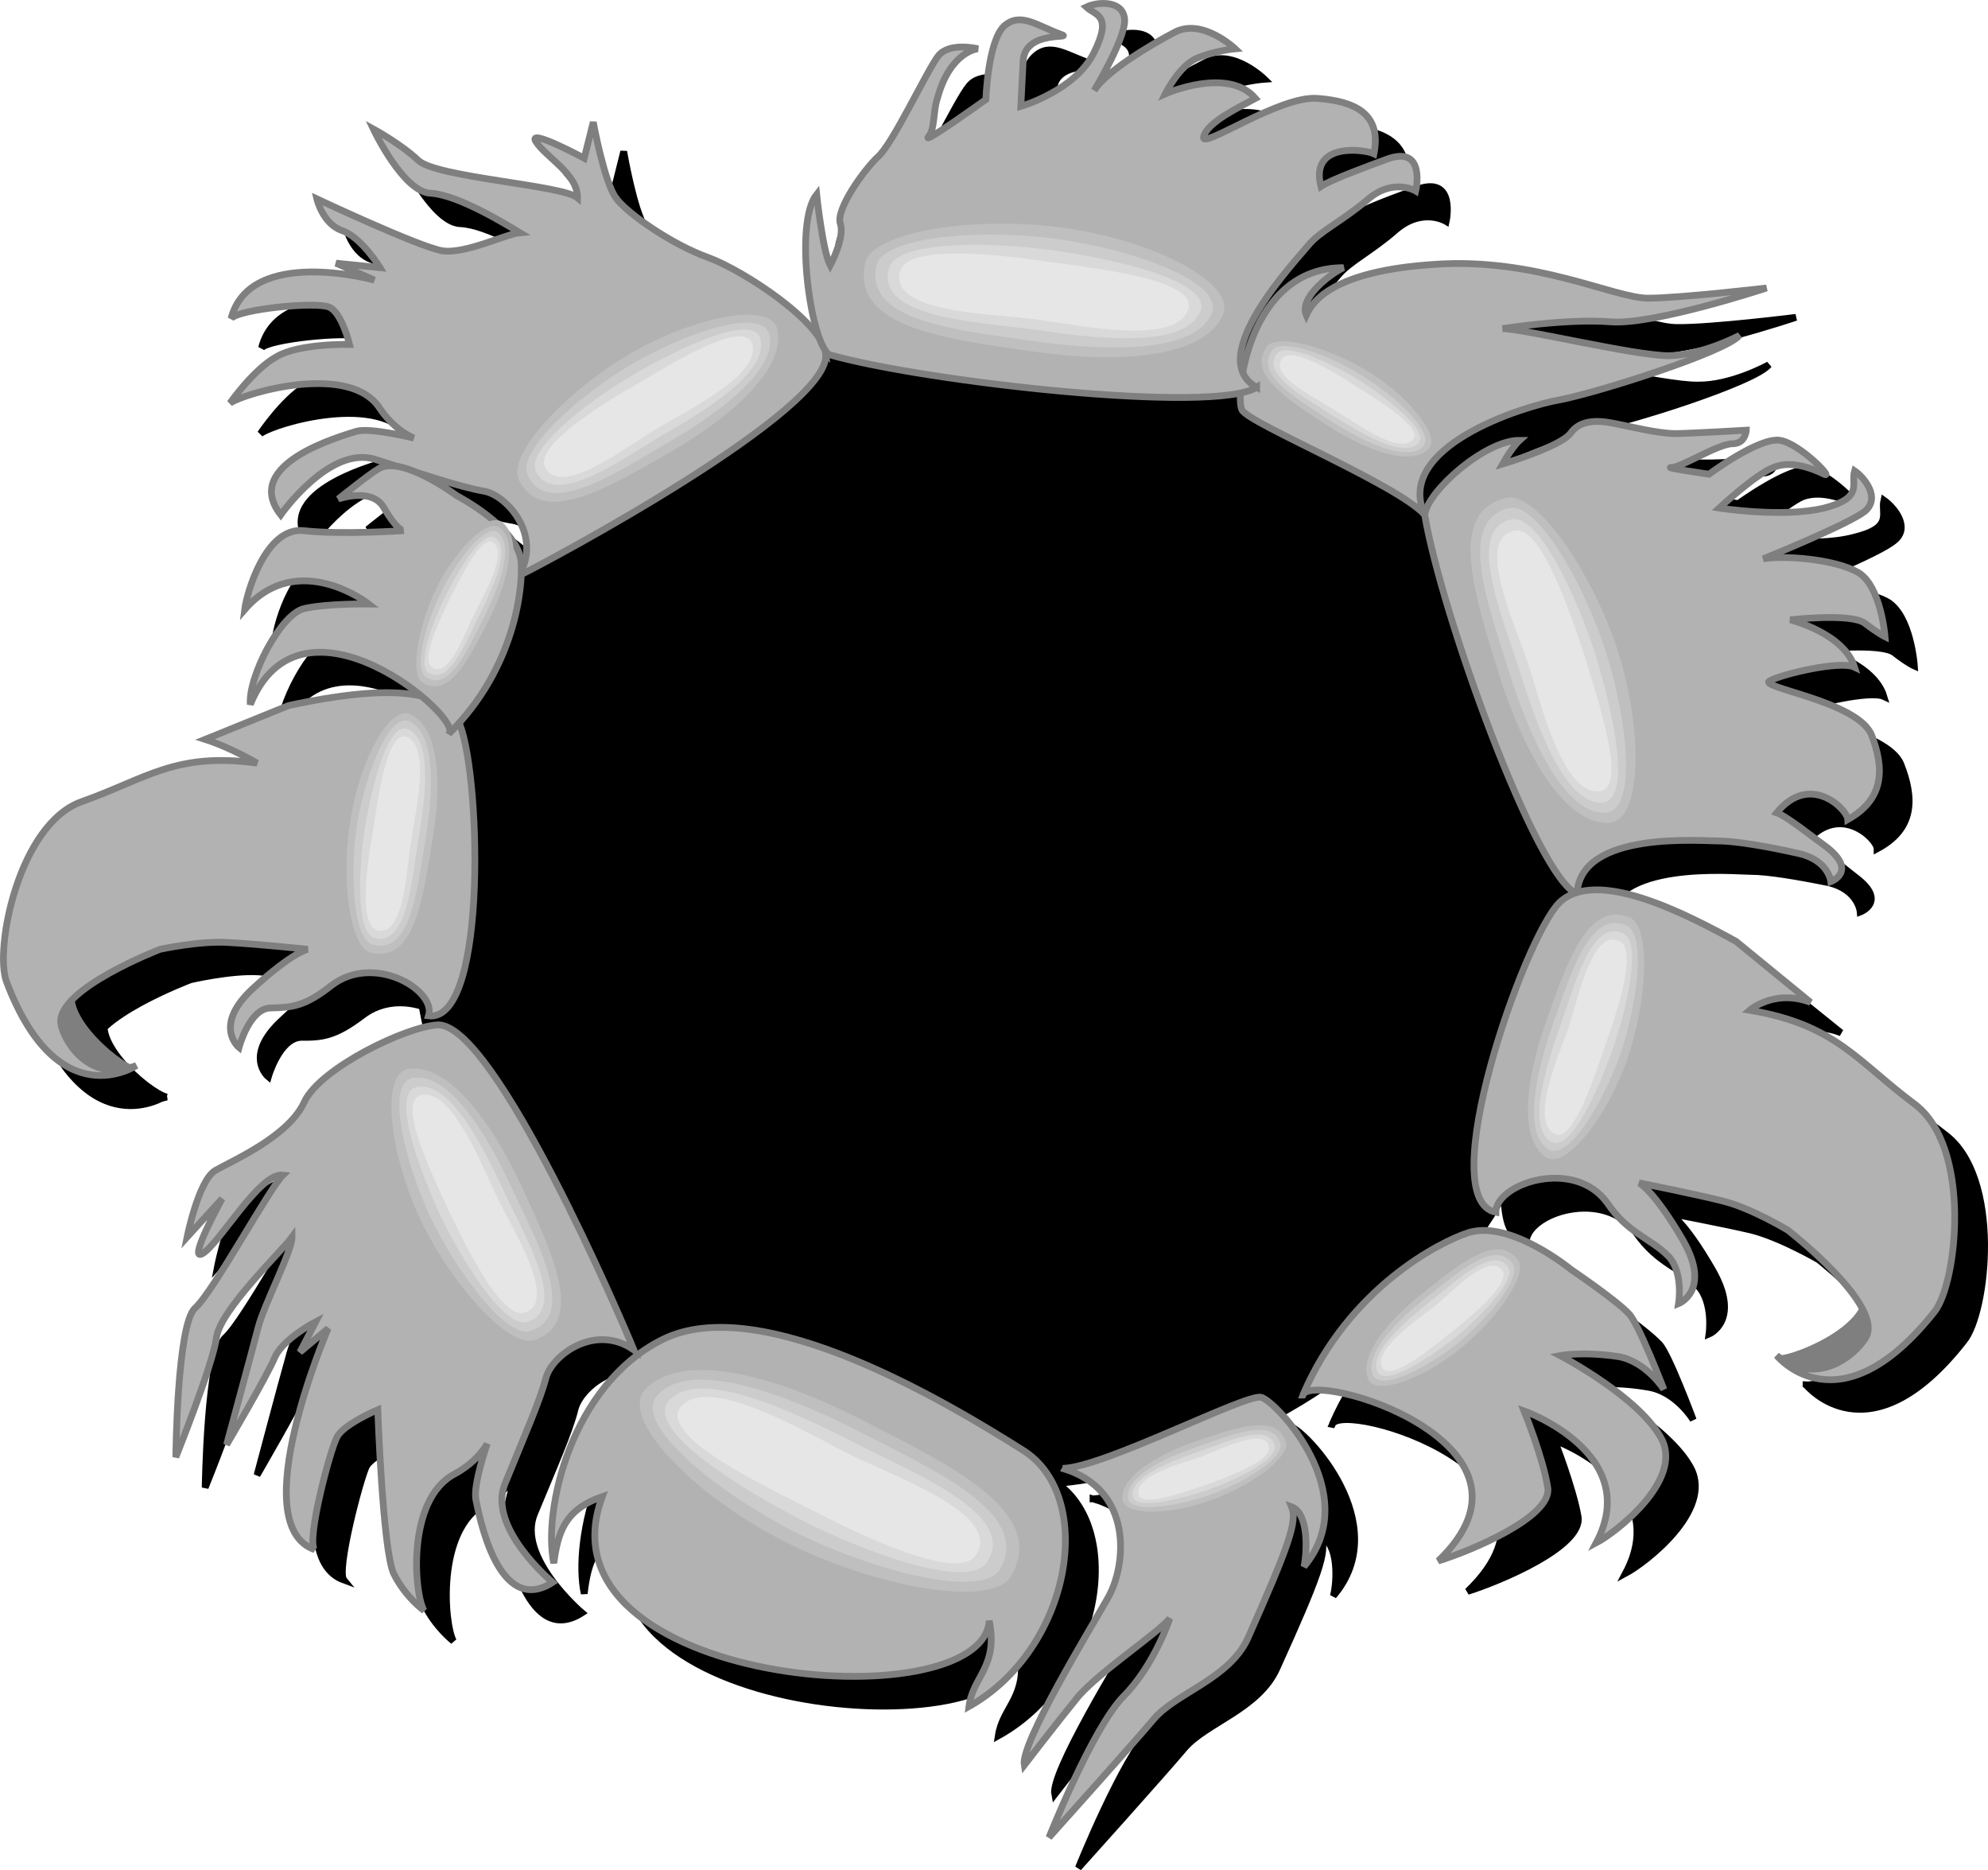 <svg xmlns="http://www.w3.org/2000/svg" width="176.212" height="165.722"><path d="M14.784 97.22c-1.672-.402-7.515-5.484-4.898-7.796 0 0-5.422 1.957-3.102 5 1.543 1.902 1.668 4.168 8 2.796"/><path fill="none" stroke="#000" stroke-width=".6" d="M14.784 97.22c-1.672-.402-7.515-5.484-4.898-7.796 0 0-5.422 1.957-3.102 5 1.543 1.902 1.668 4.168 8 2.796zm0 0"/><path d="M61.386 121.322c8.726-4.375 25.5 5.781 32 9.898 6.5 4.079 4.195 17.579-4.902 22.602.398-2.645 2.664-3.43 1.902-7.602-.695 9.125-40.582 5.809-34.3-11-3.435 1.215-3.977 3.309-4.302 6-1.031-4.761 1.492-15.796 9.602-19.898"/><path fill="none" stroke="#000" stroke-width=".6" d="M61.386 121.322c8.726-4.375 25.5 5.781 32 9.898 6.5 4.079 4.195 17.579-4.902 22.602.398-2.645 2.664-3.43 1.902-7.602-.695 9.125-40.582 5.809-34.3-11-3.435 1.215-3.977 3.309-4.302 6-1.031-4.761 1.492-15.796 9.602-19.898zm0 0"/><path d="M142.386 81.822c-3.598-1.46-11.996-24.86-13.5-33.602.305-2.058 5.402-6.558 8.398-6.597 0 0-.593.636-1.5 2.097 0 0 5.106-1.46 6-2.699.907-1.16 2.407-1.16 3.903-.898 1.504.34 3.902.937 5.398.898 1.504.04 6.3-.3 6.3-.3s.005 1.242-1.198 1.203c-1.196.039-4.496 2.136-5.403 2.097-.894.04 3.301.602 3.301.602s4.504-3.262 6.3-3c1.806.34 4.872 3.523 3.9 3-1.196-.563-2.997-1.16-4.5-.602-1.497.64-4.801 3.602-4.801 3.602s5.707.937 9.3 0c3.606-.864 2.407-2.063 2.7-3.301.906.64 2.406 2.437.902 3.602-1.496 1.238-9 4.199-9 4.199 1.805-.262 6.305.039 8.398 1.199 2.106 1.238 2.403 5.7 2.403 5.7s-.594-.259-1.801-1.2c-1.195-.86-6.602-.3-6.602-.3s4.805 1.241 5.7 4.198c-1.196-.558-6.293.641-7.5 1.204-1.196.636 7.804 1.84 9 4.796 1.207 3.043 1.207 5.743-2.098 7.5.004-.859-3.297-4.16-6.3-.597.905.34 3.32 2.27 4.5 3.199 2.702 2.09.3 3 .3 3s-.145-1.96-2.8-2.602c-2.747-.558-5.446-1.007-6.9-1-1.546-.008-12.495-1.058-12.8 4.602"/><path fill="none" stroke="#000" stroke-width=".6" d="M142.386 81.822c-3.598-1.46-11.996-24.86-13.5-33.602.305-2.058 5.402-6.558 8.398-6.597 0 0-.593.636-1.5 2.097 0 0 5.106-1.46 6-2.699.907-1.16 2.407-1.16 3.903-.898 1.504.34 3.902.937 5.398.898 1.504.04 6.3-.3 6.3-.3s.005 1.242-1.198 1.203c-1.196.039-4.496 2.136-5.403 2.097-.894.04 3.301.602 3.301.602s4.504-3.262 6.3-3c1.806.34 4.872 3.523 3.9 3-1.196-.563-2.997-1.16-4.5-.602-1.497.64-4.801 3.602-4.801 3.602s5.707.937 9.3 0c3.606-.864 2.407-2.063 2.7-3.301.906.64 2.406 2.437.902 3.602-1.496 1.238-9 4.199-9 4.199 1.805-.262 6.305.039 8.398 1.199 2.106 1.238 2.403 5.7 2.403 5.7s-.594-.259-1.801-1.2c-1.195-.86-6.602-.3-6.602-.3s4.805 1.241 5.7 4.198c-1.196-.558-6.293.641-7.5 1.204-1.196.636 7.804 1.84 9 4.796 1.207 3.043 1.207 5.743-2.098 7.5.004-.859-3.297-4.16-6.3-.597.905.34 3.32 2.27 4.5 3.199 2.702 2.09.3 3 .3 3s-.145-1.96-2.8-2.602c-2.747-.558-5.446-1.007-6.9-1-1.546-.007-12.495-1.058-12.8 4.602zm0 0"/><path d="M118.085 126.22c.887-2.191 22.922 4.344 12 14.801 2.883-.91 10.184-3.949 9.8-6.597-.448-2.59-2.1-6.801-2.1-6.801s10.558 3.816 6.3 11.8c1.727-.921 7.762-5.535 5.8-9.3-1.91-3.672-8.901-7.403-8.901-7.403s1.953-.336 5.101.204c2.496.394 4 2.898 4 2.898s-2.191-5.89-3-6.7c-1.172-1.26-5.101-4-5.101-4s-5.415-4.382-9.098-3.198c-2.516.734-10.672 4.824-14.8 14.296"/><path fill="none" stroke="#000" stroke-width=".6" d="M118.085 126.22c.887-2.191 22.922 4.344 12 14.801 2.883-.91 10.184-3.949 9.8-6.597-.448-2.59-2.1-6.801-2.1-6.801s10.558 3.816 6.3 11.8c1.727-.921 7.762-5.535 5.8-9.3-1.91-3.672-8.901-7.403-8.901-7.403s1.953-.336 5.101.204c2.496.394 4 2.898 4 2.898s-2.191-5.89-3-6.7c-1.172-1.26-5.101-4-5.101-4s-5.415-4.382-9.098-3.198c-2.516.734-10.672 4.824-14.8 14.296zm0 0"/><path d="M28.284 65.22c4.715-1.05 13.043-2.507 15 1.301 1.953 3.723 2.727 26.774-2.597 26.2.68-2.301-4.871-5.633-8.602-2.7-2.394 1.805-3.531 1.918-5.398 1.903-1.926.074-2.903 3.5-2.903 3.5s-2.293-1.86 1.301-5.102c3.516-3.316 4.8-3.5 4.8-3.5s-4.519-.527-7-.7c-2.456-.132-6 .7-6 .7s-9.081 3.422-8.8 6.398c.047 1.247 2.211 5.567 6.602 3.903 0 0-6.868 4.594-11.5-7.5-1.063-2.817 1.129-14.004 6.797-16 5.656-1.973 8.238-4.34 15.5-3.301 0 0-2.407-1.438-4.7-2.2l7.5-2.902"/><path fill="none" stroke="#000" stroke-width=".6" d="M28.284 65.22c4.715-1.05 13.043-2.507 15 1.301 1.953 3.723 2.727 26.774-2.597 26.2.68-2.301-4.871-5.633-8.602-2.7-2.394 1.805-3.531 1.918-5.398 1.903-1.926.074-2.903 3.5-2.903 3.5s-2.293-1.86 1.301-5.102c3.516-3.316 4.8-3.5 4.8-3.5s-4.519-.527-7-.7c-2.456-.132-6 .7-6 .7s-9.081 3.422-8.8 6.398c.047 1.247 2.211 5.567 6.602 3.903 0 0-6.868 4.594-11.5-7.5-1.063-2.817 1.129-14.004 6.797-16 5.656-1.973 8.238-4.34 15.5-3.301 0 0-2.407-1.438-4.7-2.2zm0 0"/><path d="M75.886 33.924c-.414-2.782-7.317-7.29-10.5-8.403-3.125-1.172-7.211-3.988-8.2-5.398-.98-1.36-1.902-6.7-1.902-6.7l-.8 3.2s-5.07-2.656-4.399-1.5c.871 1.414 3.805 2.945 3.8 5.097-1.378-1.168-12.523-1.832-14.1-3.296-1.571-1.5-4.098-2.801-4.098-2.801s2.714 5.59 5.097 5.699c2.45.098 6.586 2.621 8 3.5-1.265.062-4.922 1.879-7 1.5-2.062-.32-11.097-4.602-11.097-4.602s.558 2.239 2.297 2.801c1.71.63 3.402 3.301 3.402 3.301l-3.902-.3 3.402 1.5s-11.059-3.102-12.7 3.3c.692-.781 7.5-1.457 8.598-1 1.168.531 1.903 3.398 1.903 3.398s-4.536-.16-6.602 1c-1.984 1.2-4 4.204-4 4.204 1.371-.985 10.649-3.676 13.3.398 1.317 2.055 2.9 2.602 2.9 2.602s-3.79-.903-5.098-.5c-1.258.378-10.188 2.828-6.703 7.398 0 0 4.41-6.281 8.402-5 4.09 1.3 7.539 2.492 9.598 2.8 2.082.391 5.28 3.973 3.203 7.598 2.27-1.156 27.847-14.789 27.199-19.796"/><path fill="none" stroke="#000" stroke-width=".6" d="M75.886 33.924c-.414-2.782-7.317-7.29-10.5-8.403-3.125-1.172-7.211-3.988-8.2-5.398-.98-1.36-1.902-6.7-1.902-6.7l-.8 3.2s-5.07-2.656-4.399-1.5c.871 1.414 3.805 2.945 3.8 5.097-1.378-1.168-12.523-1.832-14.1-3.296-1.571-1.5-4.098-2.801-4.098-2.801s2.714 5.59 5.097 5.699c2.45.098 6.586 2.621 8 3.5-1.265.062-4.922 1.879-7 1.5-2.062-.32-11.097-4.602-11.097-4.602s.558 2.239 2.297 2.801c1.71.63 3.402 3.301 3.402 3.301l-3.902-.3 3.402 1.5s-11.059-3.102-12.7 3.3c.692-.781 7.5-1.457 8.598-1 1.168.531 1.903 3.398 1.903 3.398s-4.536-.16-6.602 1c-1.984 1.2-4 4.204-4 4.204 1.371-.985 10.649-3.676 13.3.398 1.317 2.055 2.9 2.602 2.9 2.602s-3.79-.903-5.098-.5c-1.258.378-10.188 2.828-6.703 7.398 0 0 4.41-6.281 8.402-5 4.09 1.3 7.539 2.492 9.598 2.8 2.082.391 5.28 3.973 3.203 7.598 2.27-1.156 27.847-14.789 27.199-19.796zm0 0"/><path d="M160.085 122.72c1.82.114 9.344-3.195 7.399-6.398 0 0 4.902 3.727 1.601 6-2.172 1.52-3.016 3.777-9 .398"/><path fill="none" stroke="#000" stroke-width=".6" d="M160.085 122.72c1.82.114 9.344-3.195 7.399-6.398 0 0 4.902 3.727 1.601 6-2.172 1.52-3.016 3.777-9 .398zm0 0"/><path d="M156.484 86.123c-4.454-2.531-12.426-6.645-15.598-3.403-3.176 3.149-11.266 26.254-5.602 27.403-.047-2.59 6.926-4.942 9.801-.801 1.828 2.602 3.848 3.035 5.399 4.602 1.41 1.484 1 4.296 1 4.296s2.89-1.199.3-5.699c-2.535-4.398-3.8-5-3.8-5s4.773.906 7.3 1.5c2.57.664 5.903 2.602 5.903 2.602s8.109 6.37 6.898 9.3c-.46 1.247-4.02 4.938-8 1.797 0 0 5.555 6.891 14-3.898 2.055-2.508 3.379-14.54-1.7-18.3-5.136-3.845-7-7.063-14.6-8.302 0 0 2.156-1.957 5.402-.699l-6.703-5.398"/><path fill="none" stroke="#000" stroke-width=".6" d="M156.484 86.123c-4.454-2.531-12.426-6.645-15.598-3.403-3.176 3.149-11.266 26.254-5.602 27.403-.047-2.59 6.926-4.942 9.801-.801 1.828 2.602 3.848 3.035 5.399 4.602 1.41 1.484 1 4.296 1 4.296s2.89-1.199.3-5.699c-2.535-4.398-3.8-5-3.8-5s4.773.906 7.3 1.5c2.57.664 5.903 2.602 5.903 2.602s8.109 6.37 6.898 9.3c-.46 1.247-4.02 4.938-8 1.797 0 0 5.555 6.891 14-3.898 2.055-2.508 3.379-14.54-1.7-18.3-5.136-3.845-7-7.063-14.6-8.302 0 0 2.156-1.957 5.402-.699zm0 0"/><path d="M128.886 48.22c-2.395-2.66-15.598-8.058-16.2-9.296-.597-1.165.602-12.563 9-12.602-1.195.64-3.898 2.738-3.3 4.2.605-1.16 2.402-3.86 11.398-4.5 9.004-.56 15.907 3.038 18.903 3 3.004.038 10.5-.9 10.5-.9s-9.899 3.34-13.801 3c-3.895-.26-9.602.598-9.602.598 1.805.04 11.707 2.442 14.7 2.403 3.007.039 6.3-1.801 6.3-1.801-1.195 1.54-12.593 5.14-15.898 5.7-3.297.64-14.695 4.237-12 10.198"/><path fill="none" stroke="#000" stroke-width=".6" d="M128.886 48.22c-2.395-2.66-15.598-8.058-16.2-9.296-.597-1.165.602-12.563 9-12.602-1.195.64-3.898 2.738-3.3 4.2.605-1.16 2.402-3.86 11.398-4.5 9.004-.56 15.907 3.038 18.903 3 3.004.038 10.5-.9 10.5-.9s-9.899 3.34-13.801 3c-3.895-.26-9.602.598-9.602.598 1.805.04 11.707 2.442 14.7 2.403 3.007.039 6.3-1.801 6.3-1.801-1.195 1.54-12.593 5.14-15.898 5.7-3.297.64-14.695 4.237-12 10.198zm0 0"/><path d="M113.984 37.021c-3.696 2.356-29.418-.539-37.899-3-1.586-1.105-3.066-11.61-1-14.097 0 0 .477 4.902 1.2 6.296 0 0 1.277-2.5.902-3.796-.47-1.22 2.027-4.68 3.297-5.801 1.269-1.13 4.343-7.762 5.402-9 .965-1.262 3.398-.602 3.398-.602s-2.394.14-3.597 4.301c-.352 1.277-.141 2.738-.703 3.5-.653.738 5-3.3 5-3.3s.226-5.153 1.703-6.5c1.394-1.337 2.851-.11 5 .6 1.382.552-3.196-.41-3.301 2.4-.13 1.62-.2 4-.2 4s4.798-1.329 6.5-4.7c1.61-3.395.032-3.305-.8-4.102 1.125-.457 3.422-.543 3.398 1.204.059 1.77-2.597 6.296-2.597 6.296.941-1.664 4.71-3.964 7.199-5.199 2.398-1.254 5.2 1.5 5.2 1.5s-1.716.121-3.302.7c-1.574.66-2.898 3.203-2.898 3.203s5.605-2.415 8 .398c-1.32.785-4.262 2.176-4.602 3.398-.246 1.29 6.778-3.628 10.2-3.398 3.335.309 5.652 1.45 5 5-.801-.418-5.782-1.145-4.7 2.898.844-.64 4.125-1.84 5.7-2.398 3.636-1.402 2.703 2.8 2.703 2.8s-2.063-1.26-4.403.7c-2.328 2.035-4.16 2.836-5.199 4.102-.984 1.238-9.27 9.925-4.601 12.597"/><path fill="none" stroke="#000" stroke-width=".6" d="M113.984 37.021c-3.696 2.356-29.418-.539-37.899-3-1.586-1.105-3.066-11.61-1-14.097 0 0 .477 4.902 1.2 6.296 0 0 1.277-2.5.902-3.796-.47-1.22 2.027-4.68 3.297-5.801 1.269-1.13 4.343-7.762 5.402-9 .965-1.262 3.398-.602 3.398-.602s-2.394.14-3.597 4.301c-.352 1.277-.141 2.738-.703 3.5-.653.738 5-3.3 5-3.3s.226-5.153 1.703-6.5c1.394-1.337 2.851-.11 5 .6 1.382.552-3.196-.41-3.301 2.4-.129 1.62-.2 4-.2 4s4.798-1.329 6.5-4.7c1.61-3.395.032-3.305-.8-4.102 1.125-.457 3.422-.543 3.398 1.204.059 1.77-2.597 6.296-2.597 6.296.941-1.664 4.71-3.964 7.199-5.199 2.398-1.254 5.2 1.5 5.2 1.5s-1.716.121-3.302.7c-1.574.66-2.898 3.203-2.898 3.203s5.605-2.415 8 .398c-1.32.785-4.262 2.176-4.602 3.398-.246 1.29 6.778-3.628 10.2-3.398 3.335.309 5.652 1.45 5 5-.801-.418-5.782-1.145-4.7 2.898.844-.64 4.125-1.84 5.7-2.398 3.636-1.402 2.703 2.8 2.703 2.8s-2.063-1.26-4.403.7c-2.328 2.035-4.16 2.836-5.199 4.102-.984 1.238-9.27 9.925-4.601 12.597zm0 0"/><path d="M42.484 67.72c1.39-1.316-13.079-13.855-17.7-2.699-.144-2.379 2.75-7.992 4.801-8.398 2.094-.5 5.7-.5 5.7-.5s-6.239-4.875-10.9.597c.141-1.53 1.813-7.367 5.099-7 3.386.34 8.902-.097 8.902-.097s-.48.129-1.8-2.102c-1.024-1.699-4-.597-4-.597s2.847-2.297 3.698-2.801c1.992-1.157 6.903 2.398 6.903 2.398s5.449 2.899 5.699 6c.133 2.07-.535 9.34-6.402 15.2"/><path fill="none" stroke="#000" stroke-width=".6" d="M42.484 67.72c1.39-1.316-13.079-13.855-17.7-2.699-.144-2.379 2.75-7.992 4.801-8.398 2.094-.5 5.7-.5 5.7-.5s-6.239-4.875-10.9.597c.141-1.53 1.813-7.367 5.099-7 3.386.34 8.902-.097 8.902-.097s-.48.129-1.8-2.102c-1.024-1.699-4-.597-4-.597s2.847-2.297 3.698-2.801c1.992-1.156 6.903 2.398 6.903 2.398s5.449 2.899 5.699 6c.133 2.07-.535 9.34-6.402 15.2zm0 0"/><path d="M96.886 132.822c3.558-.102 16.21-6.691 17.5-6.398 1.316.34 9.246 8.617 3.8 15 .337-1.274.477-4.692-1.1-5.204.573 1.235-.177 3.391-3.9 11.602-1.609 3.621-6.292 4.855-8.202 7.102-1.965 2.332-9.399 10.597-9.399 10.597s3.887-9.715 6.602-12.5c2.78-2.781 4.199-6.898 4.199-6.898-1.211 1.324-6.172 4.601-8.102 6.898-1.945 2.285-4.8 6-4.8 6-.391-1.87 5.687-11.804 7.402-14.699 1.633-2.922 2.273-9.7-4-11.5"/><path fill="none" stroke="#000" stroke-width=".6" d="M96.886 132.822c3.558-.102 16.21-6.691 17.5-6.398 1.316.34 9.246 8.617 3.8 15 .337-1.274.477-4.692-1.1-5.204.573 1.235-.177 3.391-3.9 11.602-1.609 3.621-6.292 4.855-8.202 7.102-1.965 2.332-9.399 10.597-9.399 10.597s3.887-9.715 6.602-12.5c2.78-2.781 4.199-6.898 4.199-6.898-1.211 1.324-6.172 4.601-8.102 6.898-1.945 2.285-4.8 6-4.8 6-.391-1.87 5.687-11.804 7.402-14.699 1.633-2.922 2.273-9.7-4-11.5zm0 0"/><path d="M41.484 93.521c-2.86.121-10.399 3.754-11.797 6.801-1.414 3.043-6.524 5.227-8 6.102-1.45.847-2.403 5.796-2.403 5.796l3-3.398s-2.972 5.555-1.699 4.898c1.418-.664 5.066-7.207 7.2-7-1.27 1.254-6.212 10.399-7.801 11.801-1.633 1.485-1.797 13.301-1.797 13.301s3.351-8.27 3.699-10.7c.273-2.366 5.726-7.581 6.7-8.902-.024 1.258-2.524 6.043-3 8.102-.575 2.008-2.802 10.398-2.802 10.398s3.563-6.144 4.301-7.796c.742-1.688 3.602-3.102 3.602-3.102l-1.5 2.7 2.597-2.098s-7.515 17.328-1.3 19.597c-.696-.844 1.453-8.992 2-10.097.632-1.067 3.703-2.301 3.703-2.301s.39 12.336 1.398 14.5c.996 2.07 2.602 3.3 2.602 3.3-.82-1.48-1.536-9.886 2.797-12.203 2.113-1.117 2.8-2.699 2.8-2.699s-1.23 3.75-1 5.102c.332 1.273 2.008 10.383 6.801 7.3 0 0-5.824-4.93-4.2-8.8 1.638-3.965 3.122-7.301 3.599-9.301.574-2.066 4.414-4.945 7.8-2.5-.91-2.426-12.308-29.074-17.3-28.8"/><path fill="none" stroke="#000" stroke-width=".6" d="M41.484 93.521c-2.86.121-10.399 3.754-11.797 6.801-1.414 3.043-6.524 5.227-8 6.102-1.45.847-2.403 5.796-2.403 5.796l3-3.398s-2.972 5.555-1.699 4.898c1.418-.664 5.066-7.207 7.2-7-1.27 1.254-6.212 10.399-7.801 11.801-1.633 1.485-1.797 13.301-1.797 13.301s3.351-8.27 3.699-10.7c.273-2.366 5.726-7.581 6.7-8.902-.024 1.258-2.524 6.043-3 8.102-.575 2.008-2.802 10.398-2.802 10.398s3.563-6.144 4.301-7.796c.742-1.688 3.602-3.102 3.602-3.102l-1.5 2.7 2.597-2.098s-7.515 17.328-1.3 19.597c-.696-.844 1.453-8.992 2-10.097.632-1.067 3.703-2.301 3.703-2.301s.39 12.336 1.398 14.5c.996 2.07 2.602 3.3 2.602 3.3-.82-1.48-1.536-9.886 2.797-12.203 2.113-1.117 2.8-2.699 2.8-2.699s-1.23 3.75-1 5.102c.332 1.273 2.008 10.383 6.801 7.3 0 0-5.824-4.93-4.2-8.8 1.638-3.965 3.122-7.301 3.599-9.301.574-2.066 4.414-4.945 7.8-2.5-.91-2.426-12.308-29.074-17.3-28.8zm0 0"/><path d="M88.484 27.623c-28.868 0-52.235 23.363-52.2 52.199-.035 28.805 23.332 52.172 52.2 52.2 28.773-.028 52.136-23.395 52.101-52.2.035-28.836-23.328-52.2-52.101-52.2"/><path fill="#7f7f7f" d="M12.085 94.521c-1.629-.355-7.473-5.437-4.8-7.699 0 0-5.477 1.906-3.098 4.898 1.488 1.95 1.613 4.215 7.898 2.801"/><path fill="#b2b2b2" d="M58.687 118.72c8.77-4.425 25.543 5.73 32 9.801 6.547 4.121 4.242 17.621-4.801 22.7.344-2.696 2.61-3.485 1.8-7.598-.648 9.066-40.538 5.754-34.3-11-3.39 1.16-3.934 3.254-4.3 5.898-.985-4.719 1.538-15.754 9.6-19.8"/><path fill="none" stroke="#7f7f7f" stroke-width=".6" d="M58.687 118.72c8.77-4.425 25.543 5.73 32 9.801 6.547 4.121 4.242 17.621-4.801 22.7.344-2.696 2.61-3.485 1.8-7.598-.648 9.066-40.538 5.754-34.3-11-3.39 1.16-3.934 3.254-4.3 5.898-.985-4.719 1.538-15.754 9.6-19.8zm0 0"/><path fill="#b2b2b2" d="M139.784 79.22c-3.648-1.511-12.047-24.914-13.5-33.597.25-2.114 5.352-6.614 8.403-6.602 0 0-.653.586-1.5 2.102 0 0 5.05-1.516 6-2.7.847-1.214 2.347-1.214 3.898-.902 1.45.285 3.852.887 5.399.903 1.453-.016 6.3-.301 6.3-.301s-.047 1.183-1.199 1.199c-1.246-.016-4.547 2.086-5.398 2.102-.95-.016 3.297.597 3.297.597s4.453-3.312 6.3-3c1.754.285 4.82 3.469 3.903 3-1.25-.613-3.051-1.215-4.5-.597-1.551.585-4.801 3.597-4.801 3.597s5.652.887 9.3 0c3.551-.914 2.352-2.113 2.7-3.3.851.585 2.351 2.386.898 3.601-1.547 1.187-9 4.2-9 4.2 1.754-.313 6.254-.012 8.403 1.198 2.05 1.188 2.398 5.704 2.398 5.704s-.648-.317-1.8-1.204c-1.247-.914-6.598-.296-6.598-.296s4.75 1.183 5.699 4.199c-1.25-.614-6.348.586-7.5 1.199-1.25.586 7.75 1.785 9 4.8 1.152 2.985 1.152 5.684-2.102 7.5-.047-.913-3.347-4.214-6.3-.6.855.284 3.269 2.214 4.5 3.1 2.652 2.137.3 3 .3 3s-.195-1.913-2.898-2.5c-2.7-.613-5.399-1.066-6.902-1.1-1.497.034-12.45-1.013-12.7 4.698"/><path fill="none" stroke="#7f7f7f" stroke-width=".6" d="M139.784 79.22c-3.648-1.511-12.047-24.914-13.5-33.597.25-2.114 5.352-6.614 8.403-6.602 0 0-.653.586-1.5 2.102 0 0 5.05-1.516 6-2.7.847-1.214 2.347-1.214 3.898-.902 1.45.285 3.852.887 5.399.903 1.453-.016 6.3-.301 6.3-.301s-.047 1.183-1.199 1.199c-1.246-.016-4.547 2.086-5.398 2.102-.95-.016 3.297.597 3.297.597s4.453-3.312 6.3-3c1.754.285 4.82 3.469 3.903 3-1.25-.613-3.051-1.215-4.5-.597-1.551.585-4.801 3.597-4.801 3.597s5.652.887 9.3 0c3.551-.914 2.352-2.113 2.7-3.3.851.585 2.351 2.386.898 3.601-1.547 1.187-9 4.2-9 4.2 1.754-.313 6.254-.013 8.403 1.198 2.05 1.188 2.398 5.704 2.398 5.704s-.648-.317-1.8-1.204c-1.247-.914-6.598-.296-6.598-.296s4.75 1.183 5.699 4.199c-1.25-.614-6.348.586-7.5 1.199-1.25.586 7.75 1.785 9 4.8 1.152 2.985 1.152 5.684-2.102 7.5-.047-.913-3.347-4.214-6.3-.6.855.284 3.269 2.214 4.5 3.1 2.652 2.137.3 3 .3 3s-.195-1.913-2.898-2.5c-2.7-.613-5.399-1.066-6.902-1.1-1.497.034-12.45-1.013-12.7 4.698zm0 0"/><path fill="#b2b2b2" d="M115.484 123.623c.832-2.25 22.87 4.289 12 14.699 2.828-.863 10.132-3.902 9.703-6.5-.407-2.64-2.102-6.8-2.102-6.8s10.602 3.76 6.399 11.698c1.675-.875 7.707-5.488 5.8-9.199-1.96-3.726-9-7.398-9-7.398s2-.39 5.2.097c2.44.446 4 2.903 4 2.903s-2.247-5.848-3.098-6.7c-1.125-1.214-5.102-3.902-5.102-3.902s-5.37-4.433-9.097-3.3c-2.47.78-10.625 4.87-14.703 14.402"/><path fill="none" stroke="#7f7f7f" stroke-width=".6" d="M115.484 123.623c.832-2.25 22.87 4.289 12 14.699 2.828-.863 10.132-3.902 9.703-6.5-.407-2.64-2.102-6.8-2.102-6.8s10.602 3.76 6.399 11.698c1.675-.875 7.707-5.488 5.8-9.199-1.96-3.726-9-7.398-9-7.398s2-.39 5.2.097c2.44.446 4 2.903 4 2.903s-2.247-5.848-3.098-6.7c-1.125-1.214-5.102-3.902-5.102-3.902s-5.37-4.433-9.097-3.3c-2.47.78-10.625 4.87-14.703 14.402zm0 0"/><path fill="#b2b2b2" d="M25.585 62.521c4.762-1.008 13.09-2.46 15 1.301 1.996 3.77 2.774 26.82-2.601 26.2.73-2.259-4.825-5.59-8.598-2.7-2.348 1.848-3.485 1.96-5.402 2-1.88.02-2.797 3.5-2.797 3.5s-2.348-1.91 1.199-5.2c3.562-3.273 4.898-3.5 4.898-3.5s-4.57-.48-7-.6c-2.511-.184-6.097.6-6.097.6s-9.036 3.47-8.801 6.5c.094 1.192 2.254 5.512 6.7 3.802 0 0-6.919 4.64-11.5-7.403-1.118-2.867 1.073-14.058 6.698-16 5.703-2.023 8.282-4.39 15.5-3.398 0 0-2.36-1.395-4.597-2.102l7.398-3"/><path fill="none" stroke="#7f7f7f" stroke-width=".6" d="M25.585 62.521c4.762-1.008 13.09-2.46 15 1.301 1.996 3.77 2.774 26.82-2.601 26.2.73-2.259-4.825-5.59-8.598-2.7-2.348 1.848-3.485 1.96-5.402 2-1.88.02-2.797 3.5-2.797 3.5s-2.348-1.91 1.199-5.2c3.562-3.273 4.898-3.5 4.898-3.5s-4.57-.48-7-.6c-2.511-.184-6.097.6-6.097.6s-9.036 3.47-8.801 6.5c.094 1.192 2.254 5.512 6.7 3.802 0 0-6.919 4.64-11.5-7.403-1.118-2.867 1.073-14.058 6.698-16 5.703-2.023 8.282-4.39 15.5-3.398 0 0-2.36-1.395-4.597-2.102zm0 0"/><path fill="#b2b2b2" d="M73.187 31.322c-.371-2.832-7.27-7.344-10.403-8.5-3.175-1.125-7.261-3.945-8.199-5.3-1.031-1.41-2-6.7-2-6.7l-.8 3.2s-5.028-2.708-4.301-1.5c.82 1.359 3.753 2.894 3.703 5-1.332-1.122-12.477-1.79-14.102-3.302-1.527-1.453-4-2.796-4-2.796s2.66 5.636 5.102 5.699c2.394.144 6.53 2.668 7.898 3.5-1.223.105-4.875 1.922-6.898 1.597-2.118-.375-11.102-4.597-11.102-4.597s.504 2.183 2.2 2.8c1.753.575 3.402 3.297 3.402 3.297l-3.903-.398 3.403 1.5s-11.012-3.055-12.703 3.398c.742-.836 7.55-1.511 8.703-1 1.113.48 1.797 3.301 1.797 3.301s-4.489-.113-6.5 1.102c-2.036 1.14-4.098 4.097-4.098 4.097 1.414-.933 10.691-3.628 13.3.5 1.364 2 3 2.602 3 2.602s-3.843-.953-5.1-.602c-1.31.43-10.243 2.875-6.7 7.403 0 0 4.351-6.235 8.398-4.903 4.04 1.25 7.489 2.442 9.602 2.801 2.027.34 5.226 3.922 3.098 7.5 2.32-1.113 27.898-14.746 27.203-19.699"/><path fill="none" stroke="#7f7f7f" stroke-width=".6" d="M73.187 31.322c-.371-2.832-7.27-7.344-10.403-8.5-3.175-1.125-7.261-3.945-8.199-5.3-1.031-1.41-2-6.7-2-6.7l-.8 3.2s-5.028-2.708-4.301-1.5c.82 1.359 3.753 2.894 3.703 5-1.332-1.122-12.477-1.79-14.102-3.302-1.527-1.453-4-2.796-4-2.796s2.66 5.636 5.102 5.699c2.394.144 6.53 2.668 7.898 3.5-1.223.105-4.875 1.922-6.898 1.597-2.118-.375-11.102-4.597-11.102-4.597s.504 2.183 2.2 2.8c1.753.575 3.402 3.297 3.402 3.297l-3.903-.398 3.403 1.5s-11.012-3.055-12.703 3.398c.742-.836 7.55-1.511 8.703-1 1.113.48 1.797 3.301 1.797 3.301s-4.489-.113-6.5 1.102c-2.036 1.14-4.098 4.097-4.098 4.097 1.414-.933 10.691-3.628 13.3.5 1.364 2 3 2.602 3 2.602s-3.843-.953-5.1-.602c-1.31.43-10.243 2.875-6.7 7.403 0 0 4.351-6.235 8.398-4.903 4.04 1.25 7.489 2.442 9.602 2.801 2.027.34 5.226 3.922 3.098 7.5 2.32-1.113 27.898-14.746 27.203-19.699zm0 0"/><path fill="#7f7f7f" d="M157.484 120.123c1.769.058 9.292-3.254 7.3-6.403 0 0 4.95 3.672 1.602 6-2.129 1.465-2.969 3.723-8.902.403"/><path fill="#b2b2b2" d="M153.886 83.424c-4.508-2.485-12.485-6.598-15.7-3.403-3.132 3.196-11.218 26.301-5.6 27.403-.005-2.543 6.972-4.895 9.898-.801 1.773 2.648 3.796 3.082 5.402 4.699 1.355 1.43.898 4.2.898 4.2s2.938-1.153.403-5.598c-2.59-4.457-3.903-5.102-3.903-5.102s4.817.953 7.403 1.602c2.511.605 5.797 2.597 5.797 2.597s8.156 6.32 7 9.301c-.516 1.195-4.075 4.887-8 1.8 0 0 5.503 6.837 14-3.902 2-2.558 3.328-14.59-1.797-18.398-5.094-3.8-6.957-7.016-14.602-8.3 0 0 2.203-1.915 5.399-.7l-6.598-5.398"/><path fill="none" stroke="#7f7f7f" stroke-width=".6" d="M153.886 83.424c-4.508-2.485-12.485-6.598-15.7-3.403-3.132 3.196-11.218 26.301-5.6 27.403-.005-2.543 6.972-4.895 9.898-.801 1.773 2.648 3.796 3.082 5.402 4.699 1.355 1.43.898 4.2.898 4.2s2.938-1.153.403-5.598c-2.59-4.457-3.903-5.102-3.903-5.102s4.817.953 7.403 1.602c2.511.605 5.797 2.597 5.797 2.597s8.156 6.32 7 9.301c-.516 1.195-4.075 4.887-8 1.8 0 0 5.503 6.837 14-3.902 2-2.558 3.328-14.59-1.797-18.398-5.094-3.8-6.957-7.016-14.602-8.3 0 0 2.203-1.915 5.399-.7zm0 0"/><path fill="#b2b2b2" d="M126.284 45.623c-2.449-2.715-15.648-8.114-16.199-9.301-.648-1.215.55-12.613 9-12.602-1.25.586-3.95 2.688-3.3 4.204.55-1.215 2.35-3.918 11.402-4.5 8.949-.618 15.847 2.984 18.898 3 2.953-.016 10.5-.903 10.5-.903s-9.95 3.285-13.8 3c-3.95-.312-9.598.602-9.598.602 1.75-.016 11.648 2.383 14.699 2.398 2.953-.015 6.3-1.8 6.3-1.8-1.25 1.488-12.652 5.085-15.902 5.703-3.347.582-14.75 4.183-12 10.199"/><path fill="none" stroke="#7f7f7f" stroke-width=".6" d="M126.284 45.623c-2.449-2.715-15.648-8.114-16.199-9.301-.648-1.215.55-12.613 9-12.602-1.25.586-3.95 2.688-3.3 4.204.55-1.215 2.35-3.918 11.402-4.5 8.949-.618 15.847 2.984 18.898 3 2.953-.016 10.5-.903 10.5-.903s-9.95 3.285-13.8 3c-3.95-.312-9.598.602-9.598.602 1.75-.016 11.648 2.383 14.699 2.398 2.953-.015 6.3-1.8 6.3-1.8-1.25 1.488-12.652 5.085-15.902 5.703-3.347.582-14.75 4.183-12 10.199zm0 0"/><path fill="#b2b2b2" d="M111.386 34.322c-3.754 2.402-29.473-.492-37.902-2.898-1.637-1.16-3.122-11.665-1.098-14.204 0 0 .52 4.954 1.2 6.301 0 0 1.32-2.457.898-3.699-.418-1.273 2.078-4.734 3.3-5.898 1.317-1.082 4.39-7.715 5.403-9 1.011-1.22 3.5-.602 3.5-.602s-2.45.184-3.602 4.398c-.402 1.223-.191 2.688-.8 3.403-.606.785 5.1-3.301 5.1-3.301s.173-5.11 1.599-6.5c1.44-1.29 2.902-.066 5 .7 1.433.495-3.149-.466-3.297 2.402-.082 1.566-.203 4-.203 4s4.847-1.383 6.5-4.801c1.66-3.348.078-3.258-.7-4C97.36.11 99.651.02 99.687 1.822c0 1.719-2.703 6.2-2.703 6.2.988-1.618 4.757-3.923 7.203-5.2 2.445-1.21 5.297 1.5 5.297 1.5s-1.766.164-3.297.8c-1.633.606-2.903 3.2-2.903 3.2s5.551-2.465 8 .398c-1.37.735-4.312 2.125-4.597 3.403-.305 1.23 6.718-3.684 10.097-3.403 3.383.254 5.696 1.399 5 4.903-.758-.371-5.734-1.102-4.699 2.898.89-.597 4.172-1.797 5.8-2.398 3.579-1.36 2.599 2.8 2.599 2.8s-2.012-1.214-4.297.797c-2.387 1.985-4.215 2.786-5.203 4-1.036 1.286-9.32 9.973-4.598 12.602"/><path fill="none" stroke="#7f7f7f" stroke-width=".6" d="M111.386 34.322c-3.754 2.402-29.473-.492-37.902-2.898-1.637-1.16-3.122-11.665-1.098-14.204 0 0 .52 4.954 1.2 6.301 0 0 1.32-2.457.898-3.699-.418-1.273 2.078-4.734 3.3-5.898 1.317-1.082 4.39-7.715 5.403-9 1.011-1.22 3.5-.602 3.5-.602s-2.45.184-3.602 4.398c-.402 1.223-.191 2.688-.8 3.403-.606.785 5.1-3.301 5.1-3.301s.173-5.11 1.599-6.5c1.44-1.29 2.902-.066 5 .7 1.433.495-3.149-.466-3.297 2.402-.082 1.566-.203 4-.203 4s4.847-1.383 6.5-4.801c1.66-3.348.078-3.258-.7-4C97.36.11 99.651.02 99.687 1.822c0 1.719-2.703 6.2-2.703 6.2.988-1.618 4.757-3.923 7.203-5.2 2.445-1.21 5.297 1.5 5.297 1.5s-1.766.164-3.297.8c-1.633.606-2.903 3.2-2.903 3.2s5.551-2.465 8 .398c-1.37.735-4.312 2.125-4.597 3.403-.305 1.23 6.718-3.684 10.097-3.403 3.383.254 5.696 1.399 5 4.903-.758-.371-5.734-1.102-4.699 2.898.89-.597 4.172-1.797 5.8-2.398 3.579-1.36 2.599 2.8 2.599 2.8s-2.012-1.214-4.297.797c-2.387 1.985-4.215 2.786-5.203 4-1.036 1.286-9.32 9.973-4.598 12.602zm0 0"/><path fill="#b2b2b2" d="M39.784 65.021c1.438-1.27-13.035-13.808-17.597-2.597-.203-2.438 2.695-8.047 4.797-8.5 2.039-.457 5.703-.403 5.703-.403s-6.293-4.93-11 .5c.183-1.484 1.859-7.324 5.199-7 3.328.387 8.898 0 8.898 0s-.535.078-1.8-2.097c-1.079-1.754-4-.704-4-.704s2.796-2.25 3.601-2.699c2.04-1.207 6.899 2.403 6.899 2.403s5.496 2.84 5.703 5.898c.175 2.117-.489 9.387-6.403 15.2"/><path fill="none" stroke="#7f7f7f" stroke-width=".6" d="M39.784 65.021c1.438-1.27-13.035-13.808-17.597-2.597-.203-2.438 2.695-8.047 4.797-8.5 2.039-.457 5.703-.403 5.703-.403s-6.293-4.93-11 .5c.183-1.484 1.859-7.324 5.199-7 3.328.387 8.898 0 8.898 0s-.535.078-1.8-2.097c-1.079-1.754-4-.704-4-.704s2.796-2.25 3.601-2.699c2.04-1.207 6.899 2.403 6.899 2.403s5.496 2.84 5.703 5.898c.175 2.117-.489 9.387-6.403 15.2zm0 0"/><path fill="#b2b2b2" d="M94.187 130.123c3.605-.059 16.254-6.649 17.597-6.301 1.266.285 9.192 8.566 3.801 15 .281-1.324.426-4.742-1.101-5.3.523 1.28-.227 3.433-3.899 11.698-1.664 3.567-6.348 4.801-8.3 7.102-1.923 2.281-9.301 10.5-9.301 10.5s3.835-9.668 6.601-12.5c2.73-2.738 4.102-6.898 4.102-6.898-1.164 1.37-6.13 4.648-8.102 6.898-1.902 2.332-4.8 6.102-4.8 6.102-.344-1.926 5.734-11.864 7.402-14.801 1.675-2.875 2.32-9.656-4-11.5"/><path fill="none" stroke="#7f7f7f" stroke-width=".6" d="M94.187 130.123c3.605-.059 16.254-6.649 17.597-6.301 1.266.285 9.192 8.566 3.801 15 .281-1.324.426-4.742-1.101-5.3.523 1.28-.227 3.433-3.899 11.698-1.664 3.567-6.348 4.801-8.3 7.102-1.923 2.281-9.301 10.5-9.301 10.5s3.835-9.668 6.601-12.5c2.73-2.738 4.102-6.898 4.102-6.898-1.164 1.37-6.13 4.648-8.102 6.898-1.902 2.332-4.8 6.102-4.8 6.102-.344-1.926 5.734-11.864 7.402-14.801 1.675-2.875 2.32-9.656-4-11.5zm0 0"/><path fill="#b2b2b2" d="M38.784 90.822c-2.812.164-10.351 3.797-11.8 6.8-1.364 3.09-6.477 5.27-7.899 6.098-1.5.895-2.5 5.903-2.5 5.903l3.102-3.403s-3.028 5.5-1.801 4.903c1.465-.723 5.113-7.266 7.2-7-1.227 1.195-6.165 10.34-7.802 11.8-1.59 1.426-1.699 13.2-1.699 13.2s3.3-8.223 3.602-10.602c.316-2.418 5.773-7.633 6.699-8.898.02 1.199-2.48 5.984-3 8-.531 2.05-2.8 10.398-2.8 10.398s3.608-6.101 4.3-7.8c.789-1.637 3.598-3.098 3.598-3.098l-1.399 2.699 2.5-2.102s-7.473 17.375-1.2 19.602c-.753-.8 1.395-8.945 2-10 .579-1.121 3.599-2.398 3.599-2.398s.44 12.378 1.402 14.5c1.043 2.117 2.7 3.296 2.7 3.296-.872-1.43-1.59-9.84 2.698-12.097 2.157-1.172 2.903-2.7 2.903-2.7s-1.286 3.696-1 5c.277 1.317 1.949 10.426 6.797 7.297 0 0-5.875-4.882-4.2-8.796 1.586-3.918 3.067-7.254 3.602-9.301.515-2.02 4.36-4.903 7.8-2.5-.968-2.383-12.367-29.031-17.402-28.801"/><path fill="none" stroke="#7f7f7f" stroke-width=".6" d="M38.784 90.822c-2.812.164-10.351 3.797-11.8 6.8-1.364 3.09-6.477 5.27-7.899 6.098-1.5.895-2.5 5.903-2.5 5.903l3.102-3.403s-3.028 5.5-1.801 4.903c1.465-.723 5.113-7.266 7.2-7-1.227 1.195-6.165 10.34-7.802 11.8-1.59 1.426-1.699 13.2-1.699 13.2s3.3-8.223 3.602-10.602c.316-2.418 5.773-7.633 6.699-8.898.02 1.199-2.48 5.984-3 8-.531 2.05-2.8 10.398-2.8 10.398s3.608-6.101 4.3-7.8c.789-1.637 3.598-3.098 3.598-3.098l-1.399 2.699 2.5-2.102s-7.473 17.375-1.2 19.602c-.753-.8 1.395-8.945 2-10 .579-1.121 3.599-2.398 3.599-2.398s.44 12.378 1.402 14.5c1.043 2.117 2.7 3.296 2.7 3.296-.872-1.43-1.59-9.84 2.698-12.097 2.157-1.172 2.903-2.7 2.903-2.7s-1.286 3.696-1 5c.277 1.317 1.949 10.426 6.797 7.297 0 0-5.875-4.882-4.2-8.796 1.586-3.918 3.067-7.254 3.602-9.301.515-2.02 4.36-4.903 7.8-2.5-.968-2.383-12.367-29.031-17.402-28.801zm0 0"/><path fill="#b2b2b2" d="M56.187 122.623c3.375-3.614 11.484-2.551 21 2.3 9.515 4.922 17.023 9.2 13.398 15.399-1.7 2.937-12.586 1.973-22.101-2.898-9.512-4.903-14.7-12.317-12.297-14.801"/><path fill="#bfbfbf" d="M76.585 125.924c8.125 4.125 16.332 8.203 13 13.796-1.71 2.79-12.148.942-20.2-3.199-8.124-4.168-14.51-10.887-12.198-13.398 3.199-3.403 11.347-1.38 19.398 2.8"/><path fill="#ccc" d="M76.085 126.822c6.637 3.434 15.54 7.312 12.5 12.3-1.723 2.637-11.715-.093-18.398-3.5-6.637-3.433-14.227-9.464-11.903-12 2.93-3.195 11.117-.21 17.801 3.2"/><path fill="#d9d9d9" d="M75.484 127.72c5.246 2.739 14.843 6.422 12 10.704-1.637 2.585-11.176-1.028-16.399-3.704-5.246-2.699-14.035-8.039-11.8-10.597 2.753-2.985 10.98.96 16.199 3.597"/><path fill="#e6e6e6" d="M60.386 124.623c2.48-2.778 10.746 2.133 14.598 4.097 3.757 1.942 14.05 5.43 11.5 9.102-1.649 2.437-10.743-2.059-14.5-4-3.852-1.969-13.848-6.613-11.598-9.2"/><path fill="#b2b2b2" d="M35.886 94.021c3.543-.59 7.738 3.653 11 10.7 3.316 7.093 5.723 12.913.898 14.902-2.328.886-8.16-4.54-11.5-11.602-3.238-7.078-2.906-13.664-.398-14"/><path fill="#bfbfbf" d="M46.187 105.021c2.777 6.02 5.675 12.04 1.297 13.7-2.278.906-7.454-4.829-10.297-10.797-2.75-6.051-3.418-12.778-1-13.204 3.402-.507 7.187 4.301 10 10.301"/><path fill="#ccc" d="M45.386 105.322c2.344 4.945 5.726 11.16 1.7 12.602-2.122.816-6.653-5.223-9-10.204-2.255-4.918-3.927-11.785-1.5-12.199 3.16-.535 6.538 4.848 8.8 9.801"/><path fill="#d9d9d9" d="M44.687 105.623c1.804 3.87 5.68 10.285 2.097 11.5-2.07.734-5.945-5.617-7.8-9.5-1.762-3.895-4.434-10.899-2-11.301 2.921-.555 5.89 5.395 7.703 9.3"/><path fill="#e6e6e6" d="M37.386 97.021c2.68-.476 5.238 6.043 6.598 8.903 1.273 2.796 5.632 9.41 2.5 10.398-2.016.648-5.239-6.008-6.598-8.8-1.274-2.864-4.945-10.009-2.5-10.5"/><path fill="#b2b2b2" d="M36.484 62.623c2.675 1.242 3.527 5.996 2.5 12.199-1.075 6.254-2.137 11.242-6.297 10.3-1.938-.421-3.336-6.722-2.301-12.902 1.062-6.273 4.308-10.515 6.098-9.597"/><path fill="#bfbfbf" d="M38.284 74.72c-.843 5.27-1.675 10.618-5.398 9.704-1.895-.426-2.719-6.63-1.8-11.903.866-5.316 3.51-10.113 5.3-9.199 2.523 1.133 2.84 6.082 1.898 11.398"/><path fill="#ccc" d="M37.687 74.521c-.72 4.387-1.313 10.09-4.602 9.2-1.851-.426-2.098-6.54-1.398-10.899.77-4.36 2.808-9.707 4.597-8.898 2.371 1.125 2.157 6.265 1.403 10.597"/><path fill="#d9d9d9" d="M37.085 74.424c-.586 3.402-.945 9.46-3.898 8.699-1.711-.535-1.383-6.547-.801-10 .574-3.399 2.008-9.301 3.8-8.5 2.22 1.015 1.47 6.351.9 9.8"/><path fill="#e6e6e6" d="M36.085 65.322c2.07.91.781 6.437.399 8.898-.458 2.52-.579 8.938-3.098 8.204-1.668-.54-.766-6.461-.3-8.903.378-2.539 1.206-8.996 3-8.199"/><path fill="#b2b2b2" d="M69.585 28.72c.887 3.5-2.96 8.055-9.7 12-6.753 3.875-12.335 6.797-14.698 2.102-1.141-2.172 3.738-8.469 10.5-12.398 6.73-3.891 13.32-4.149 13.898-1.704"/><path fill="#bfbfbf" d="M59.484 40.021c-5.696 3.274-11.43 6.7-13.5 2.5-1.083-2.195 4.164-7.87 9.902-11.199 5.73-3.316 12.37-4.586 13-2.2.824 3.329-3.625 7.528-9.402 10.9"/><path fill="#ccc" d="M59.187 39.22c-4.739 2.774-10.625 6.704-12.403 2.903-1.023-2.125 4.59-7.172 9.301-9.903 4.734-2.746 11.422-5.023 12.102-2.597.765 3.054-4.293 6.898-9 9.597"/><path fill="#d9d9d9" d="M58.784 38.521c-3.675 2.172-9.718 6.606-11.3 3.2-.864-2.047 5.113-6.473 8.8-8.598 3.735-2.18 10.473-5.465 11.102-3.102.805 2.883-4.856 6.371-8.602 8.5"/><path fill="#e6e6e6" d="M66.687 30.521c.742 2.61-5.524 5.742-8.203 7.301-2.715 1.57-8.915 6.508-10.2 3.5-.804-1.973 5.535-5.777 8.2-7.3 2.734-1.606 9.523-5.903 10.203-3.5"/><path fill="#b2b2b2" d="M136.784 103.22c-2.523-1.812-2.535-6.867-.3-13.097 2.187-6.215 4.19-11.16 8.3-9.5 1.918.851 2.22 7.59 0 13.8-2.207 6.239-6.316 10.016-8 8.797"/><path fill="#bfbfbf" d="M137.085 90.424c1.875-5.317 3.7-10.672 7.399-9.102 1.843.832 1.566 7.371-.297 12.7-1.899 5.25-5.489 9.71-7.203 8.5-2.356-1.68-1.786-6.833.101-12.098"/><path fill="#ccc" d="M137.687 90.623c1.562-4.313 3.207-10.078 6.5-8.602 1.761.813.91 7.153-.602 11.5-1.586 4.363-4.656 9.504-6.398 8.301-2.192-1.543-1.036-6.8.5-11.2"/><path fill="#d9d9d9" d="M138.284 90.924c1.25-3.415 2.723-9.586 5.602-8.204 1.687.797.258 6.93-1 10.403-1.176 3.375-3.723 9.191-5.5 8-2.027-1.41-.285-6.766.898-10.2"/><path fill="#e6e6e6" d="M137.687 100.424c-1.961-1.274.367-6.735 1.297-9.204.84-2.507 2.132-9.093 4.601-7.796 1.613.773-.394 6.707-1.3 9.199-.864 2.488-2.891 8.984-4.598 7.8"/><path fill="#b2b2b2" d="M120.886 122.521c-.906-2.097 1.113-5.332 5-8.398 3.937-3.117 7.203-5.477 9.098-2.7.953 1.25-1.56 5.68-5.5 8.797-3.887 3.067-8.036 3.832-8.598 2.301"/><path fill="#bfbfbf" d="M126.187 114.521c3.34-2.633 6.656-5.32 8.398-2.8.84 1.238-1.965 5.308-5.3 7.902-3.317 2.66-7.403 4.07-8 2.597-.844-2.007 1.59-5.074 4.902-7.699"/><path fill="#ccc" d="M126.484 114.924c2.746-2.149 6.113-5.176 7.601-2.903.824 1.223-2.266 4.93-5 7.102-2.742 2.16-6.77 4.21-7.398 2.699-.786-1.824 2.062-4.719 4.797-6.898"/><path fill="#d9d9d9" d="M126.784 115.322c2.145-1.664 5.563-5.023 6.903-3 .707 1.203-2.668 4.555-4.801 6.3-2.172 1.653-6.137 4.352-6.8 2.9-.724-1.74 2.538-4.466 4.698-6.2"/><path fill="#e6e6e6" d="M122.484 121.123c-.66-1.551 3.015-4.11 4.601-5.301 1.547-1.281 5.016-4.973 6.102-3.2.695 1.188-2.973 4.177-4.5 5.4-1.602 1.253-5.504 4.593-6.203 3.1"/><path fill="#b2b2b2" d="M98.984 133.021c-.06-2.086 2.628-4.246 6.902-5.699 4.25-1.488 7.738-2.523 8.598.398.37 1.36-3.098 4.391-7.399 5.903-4.223 1.43-7.988.847-8.101-.602"/><path fill="#bfbfbf" d="M105.984 127.72c3.632-1.218 7.265-2.527 8 .102.347 1.348-3.258 3.984-6.899 5.2-3.605 1.284-7.512 1.269-7.601-.2-.102-1.934 2.89-3.82 6.5-5.102"/><path fill="#ccc" d="M106.085 128.22c3.016-1.054 6.79-2.632 7.399-.296.324 1.335-3.422 3.582-6.399 4.597-2.988 1.04-7.035 1.59-7.101.2-.145-1.876 3.152-3.497 6.101-4.5"/><path fill="#d9d9d9" d="M106.284 128.623c2.297-.793 6.215-2.64 6.7-.5.3 1.226-3.583 3.078-5.899 3.898-2.371.797-6.559 1.914-6.7.5-.089-1.722 3.509-3.074 5.9-3.898"/><path fill="#e6e6e6" d="M100.886 132.322c-.133-1.566 3.77-2.648 5.5-3.2 1.676-.628 5.738-2.741 6.098-.902.277 1.22-3.743 2.676-5.399 3.301-1.754.551-6.082 2.238-6.2.801"/><path fill="#b2b2b2" d="M127.085 40.123c-1.789 1.547-5.504.687-9.7-2-4.19-2.711-7.48-5.04-5.5-7.7.903-1.335 5.911-.394 10.099 2.297 4.199 2.707 6.265 6.383 5.101 7.403"/><path fill="#bfbfbf" d="M117.687 37.72c-3.559-2.312-7.18-4.582-5.403-7 .942-1.238 5.7.094 9.301 2.403 3.527 2.277 6.188 5.687 5 6.699-1.64 1.48-5.328.172-8.898-2.102"/><path fill="#ccc" d="M117.984 37.322c-2.926-1.922-6.88-4.125-5.2-6.3.88-1.145 5.39.573 8.301 2.5 2.957 1.855 6.203 4.995 5 6.1-1.492 1.317-5.156-.44-8.101-2.3"/><path fill="#d9d9d9" d="M118.284 36.924c-2.293-1.528-6.578-3.672-5.097-5.602.91-1.055 5.172 1.059 7.5 2.5 2.285 1.527 6.12 4.402 5 5.5-1.446 1.25-5.082-.953-7.403-2.398"/><path fill="#e6e6e6" d="M125.187 39.021c-1.297 1.184-4.907-1.469-6.602-2.5-1.66-1.129-6.277-3.215-4.898-4.8.847-1.06 4.863 1.44 6.5 2.5 1.714 1.101 6.14 3.71 5 4.8"/><path fill="#b2b2b2" d="M44.585 46.322c1.547 1.45 1.121 4.871-.898 8.898-2.051 4.016-3.836 7.192-6.5 5.704-1.2-.73-.82-5.32 1.199-9.301 2.05-4.067 5.16-6.27 6.2-5.301"/><path fill="#bfbfbf" d="M43.284 55.021c-1.738 3.38-3.437 6.848-5.8 5.5-1.184-.758-.43-5.16 1.3-8.597 1.727-3.403 4.543-6.11 5.602-5.102 1.45 1.3.617 4.738-1.102 8.2"/><path fill="#ccc" d="M42.886 54.72c-1.434 2.84-3.047 6.602-5.102 5.301-1.168-.687-.043-4.902 1.403-7.699 1.402-2.836 3.922-6.047 5-5.102 1.351 1.254.113 4.711-1.301 7.5"/><path fill="#d9d9d9" d="M42.484 54.521c-1.122 2.203-2.653 6.254-4.5 5.102-1.055-.715.44-4.746 1.601-7 1.078-2.172 3.309-5.89 4.399-4.903 1.257 1.102-.383 4.579-1.5 6.801"/><path fill="#e6e6e6" d="M43.784 48.123c1.16 1.05-.886 4.547-1.699 6.199-.816 1.562-2.258 5.91-3.8 4.8-1.044-.644.827-4.488 1.6-6.1.856-1.606 2.79-5.829 3.9-4.9"/><path fill="#b2b2b2" d="M109.484 28.021c-1.848 3.985-8.918 5.422-18.297 4.102-9.297-1.383-16.786-2.797-15.5-9 .539-2.946 9.894-5.262 19.199-3.903 9.375 1.344 15.82 6.043 14.598 8.801"/><path fill="#bfbfbf" d="M91.386 31.123c-7.895-1.121-15.906-2.176-14.7-7.801.598-2.813 9.837-4.258 17.798-3.102 7.914 1.141 15.167 4.918 13.902 7.704-1.64 3.726-9.02 4.375-17 3.199"/><path fill="#ccc" d="M91.585 30.22c-6.492-.96-15.027-1.652-13.898-6.699.66-2.676 9.773-3.258 16.297-2.3 6.55.933 14.609 3.792 13.402 6.601-1.535 3.477-9.219 3.328-15.8 2.398"/><path fill="#d9d9d9" d="M91.784 29.22c-5.09-.703-14.152-1.027-13-5.398.621-2.64 9.617-2.36 14.801-1.602 5.086.73 13.95 2.664 12.8 5.403-1.425 3.32-9.417 2.383-14.6 1.597"/><path fill="#e6e6e6" d="M105.284 27.521c-1.218 3.067-9.515 1.336-13.3.801-3.688-.543-13.274-.504-12.2-4.3.68-2.505 9.555-1.356 13.301-.802 3.723.524 13.395 1.54 12.2 4.301"/><path fill="#b2b2b2" d="M142.886 73.822c-4.082.117-8.192-5.305-10.902-13.8-2.618-8.477-4.47-15.423 1.3-16.9 2.75-.706 8.535 6.302 11.2 14.802 2.664 8.472 1.304 15.875-1.598 15.898"/><path fill="#bfbfbf" d="M132.886 59.822c-2.235-7.219-4.613-14.46.598-15.7 2.699-.667 7.699 6.59 10 13.802 2.23 7.214 1.98 14.921-.899 15-3.844.113-7.406-5.891-9.7-13.102"/><path fill="#ccc" d="M133.784 59.623c-1.851-5.961-4.75-13.5 0-14.602 2.543-.531 6.762 6.977 8.602 12.903 1.89 5.957 2.754 13.972-.102 14.097-3.605.113-6.62-6.476-8.5-12.398"/><path fill="#d9d9d9" d="M134.687 59.424c-1.47-4.704-4.891-12.54-.703-13.403 2.492-.492 5.925 7.266 7.402 11.903 1.453 4.699 3.43 13.023.598 13.199-3.368.105-5.836-7.067-7.297-11.7"/><path fill="#e6e6e6" d="M141.687 70.123c-3.137.203-5.055-7.555-6.102-10.903-1.086-3.441-5.031-11.574-1.3-12.199 2.34-.457 4.988 7.555 6.1 10.903 1.016 3.441 4.102 12.074 1.302 12.199"/></svg>
